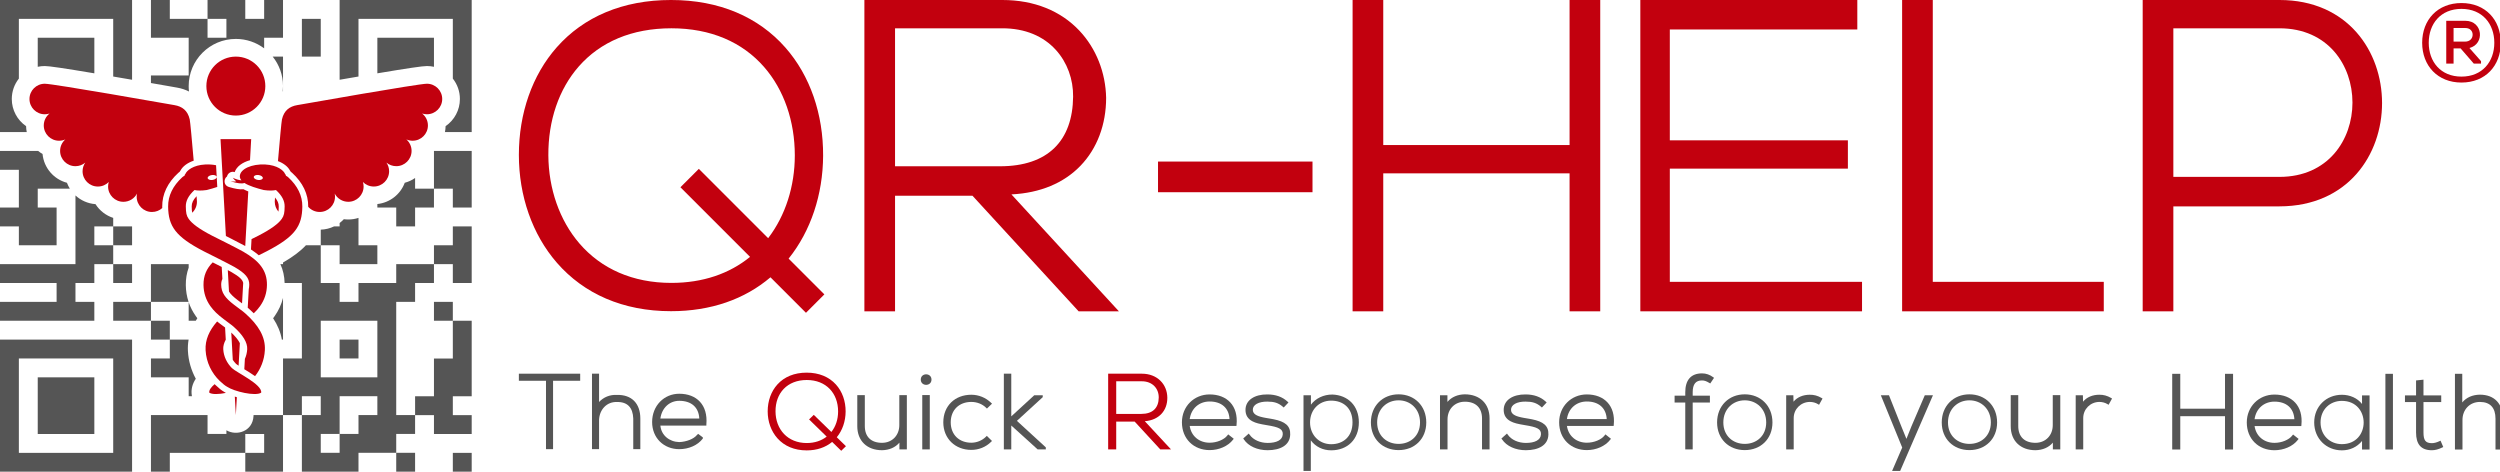 <?xml version="1.0" encoding="UTF-8" standalone="no"?><!DOCTYPE svg PUBLIC "-//W3C//DTD SVG 1.1//EN" "http://www.w3.org/Graphics/SVG/1.1/DTD/svg11.dtd"><svg width="100%" height="100%" viewBox="0 0 212 40" version="1.1" xmlns="http://www.w3.org/2000/svg" xmlns:xlink="http://www.w3.org/1999/xlink" xml:space="preserve" xmlns:serif="http://www.serif.com/" style="fill-rule:evenodd;clip-rule:evenodd;stroke-linejoin:round;stroke-miterlimit:2;"><g id="QR-Help-Logo"><g id="Text"><g id="Tag-Line"><g id="Health"><path id="h" d="M210.294,33.468c1.244,0 1.954,0.783 1.954,2.036l0,2.614l-0.63,0l0,-2.614c0,-0.913 -0.44,-1.419 -1.324,-1.419c-0.859,0 -1.476,0.649 -1.476,1.526l0,2.507l-0.639,0l0,-6.418l0.621,0l0,2.426c0.359,-0.432 0.884,-0.65 1.494,-0.658Z" style="fill:#555;fill-rule:nonzero;"/><path id="t" d="M207.016,33.53l0,0.564l-1.505,0l0,2.574c0,0.66 0.166,0.912 0.715,0.912c0.188,0 0.412,-0.06 0.638,-0.168l0.094,-0.044l0.231,0.539l-0.087,0.041c-0.318,0.153 -0.601,0.232 -0.876,0.232c-0.936,0 -1.344,-0.518 -1.344,-1.512l0,-2.574l-0.941,0l0,-0.564l0.941,0l0,-1.269l0.629,-0.066l0,1.335l1.505,0Z" style="fill:#555;fill-rule:nonzero;"/><path id="l" d="M202.282,38.118l0,-6.418l0.639,0l0,6.418l-0.639,0Z" style="fill:#555;fill-rule:nonzero;"/><path id="a" d="M198.592,38.189c-1.325,0 -2.348,-1.001 -2.348,-2.365c0,-1.361 1.02,-2.347 2.348,-2.347c0.682,0 1.311,0.278 1.708,0.779l0,-0.726l0.639,0l0,4.588l-0.639,0l0,-0.723c-0.429,0.521 -1.029,0.794 -1.708,0.794Zm0,-4.195c-1.003,0 -1.809,0.728 -1.809,1.83c0,1.101 0.806,1.839 1.809,1.839c2.462,0 2.462,-3.669 0,-3.669Z" style="fill:#555;fill-rule:nonzero;"/><path id="e" d="M192.875,37.554c0.601,0 1.224,-0.246 1.514,-0.627l0.062,-0.081l0.471,0.373l-0.06,0.078c-0.428,0.557 -1.203,0.883 -1.987,0.883c-1.351,0 -2.348,-0.956 -2.348,-2.356c0,-1.349 1.027,-2.365 2.348,-2.365c1.471,0 2.446,0.954 2.284,2.579l-0.009,0.09l-3.963,0c0.125,0.869 0.811,1.426 1.688,1.426Zm1.688,-2.008c-0.05,-0.94 -0.683,-1.488 -1.688,-1.488c-0.877,0 -1.558,0.576 -1.688,1.488l3.376,0Z" style="fill:#555;fill-rule:nonzero;"/><path id="h1" serif:id="h" d="M184.887,35.293l0,2.825l-0.683,0l0,-6.418l0.683,0l0,2.958l3.794,0l0,-2.958l0.683,0l0,6.418l-0.683,0l0,-2.825l-3.794,0Z" style="fill:#555;fill-rule:nonzero;"/></g><g id="Your"><path id="r" d="M178.015,33.474c0.349,-0.009 0.69,0.084 1.003,0.272l0.083,0.05l-0.294,0.531l-0.089,-0.055c-0.208,-0.126 -0.447,-0.189 -0.699,-0.189c-0.763,0.008 -1.361,0.614 -1.361,1.365l0,2.659l-0.639,0l0,-4.588l0.61,0l0.013,0.546c0.313,-0.388 0.818,-0.591 1.373,-0.591Z" style="fill:#555;fill-rule:nonzero;"/><path id="u" d="M172.607,38.178c-1.263,0 -2.097,-0.788 -2.097,-2.037l0,-2.631l0.638,0l0,2.622c0,0.916 0.548,1.428 1.475,1.419c0.849,-0.008 1.451,-0.637 1.451,-1.498l0,-2.543l0.638,0l0,4.597l-0.629,0l0,-0.572c-0.352,0.417 -0.877,0.634 -1.476,0.643Z" style="fill:#555;fill-rule:nonzero;"/><path id="o" d="M167.007,38.169c-1.353,0 -2.347,-0.948 -2.347,-2.347c0,-1.406 1.002,-2.383 2.347,-2.383c1.346,0 2.348,0.977 2.348,2.383c0,1.399 -0.994,2.347 -2.348,2.347Zm0,-0.527c1.003,0 1.818,-0.683 1.818,-1.82c0,-1.137 -0.815,-1.875 -1.818,-1.875c-1.003,0 -1.818,0.738 -1.818,1.875c0,1.137 0.815,1.82 1.818,1.82Z" style="fill:#555;fill-rule:nonzero;"/><path id="y" d="M159.495,33.519l0.691,0l0.025,0.063l1.03,2.593l0.425,1.041l0.42,-1.052l1.137,-2.645l0.692,0l-2.782,6.418l-0.683,0l0.858,-1.985l-1.813,-4.433Z" style="fill:#555;fill-rule:nonzero;"/></g><g id="For"><path id="r1" serif:id="r" d="M153.463,33.474c0.349,-0.009 0.691,0.084 1.004,0.272l0.083,0.05l-0.295,0.531l-0.089,-0.055c-0.208,-0.126 -0.446,-0.189 -0.699,-0.189c-0.762,0.008 -1.361,0.614 -1.361,1.365l0,2.659l-0.638,0l0,-4.588l0.609,0l0.013,0.546c0.314,-0.388 0.818,-0.591 1.373,-0.591Z" style="fill:#555;fill-rule:nonzero;"/><path id="o1" serif:id="o" d="M147.956,38.169c-1.353,0 -2.347,-0.948 -2.347,-2.347c0,-1.406 1.002,-2.383 2.347,-2.383c1.346,0 2.348,0.977 2.348,2.383c0,1.399 -0.994,2.347 -2.348,2.347Zm0,-0.527c1.003,0 1.818,-0.683 1.818,-1.82c0,-1.137 -0.815,-1.875 -1.818,-1.875c-1.003,0 -1.817,0.738 -1.817,1.875c0,1.137 0.814,1.82 1.817,1.82Z" style="fill:#555;fill-rule:nonzero;"/><path id="f" d="M142.006,34.136l0,-0.582l0.905,0l0,-0.291c0,-1.014 0.461,-1.601 1.425,-1.601c0.339,0 0.657,0.113 0.937,0.322l0.077,0.057l-0.321,0.477l-0.081,-0.048c-0.27,-0.158 -0.41,-0.208 -0.63,-0.208c-0.516,0 -0.777,0.314 -0.777,1.001l0,0.291l1.459,0l0,0.582l-1.459,0l0,3.971l-0.63,0l0,-3.971l-0.905,0Z" style="fill:#555;fill-rule:nonzero;"/></g><g id="Response"><path id="e1" serif:id="e" d="M134.563,37.542c0.6,0 1.224,-0.246 1.514,-0.626l0.062,-0.081l0.47,0.373l-0.06,0.078c-0.427,0.556 -1.202,0.883 -1.986,0.883c-1.352,0 -2.348,-0.956 -2.348,-2.356c0,-1.35 1.027,-2.365 2.348,-2.365c1.47,0 2.445,0.954 2.284,2.579l-0.009,0.09l-3.963,0c0.124,0.869 0.81,1.425 1.688,1.425Zm1.687,-2.007c-0.049,-0.94 -0.683,-1.488 -1.687,-1.488c-0.877,0 -1.558,0.576 -1.688,1.488l3.375,0Z" style="fill:#555;fill-rule:nonzero;"/><path id="s" d="M131.085,34.061l0.073,0.068l-0.404,0.428l-0.072,-0.064c-0.377,-0.329 -0.745,-0.437 -1.314,-0.437c-0.729,-0.009 -1.247,0.268 -1.233,0.705c0.01,0.329 0.295,0.51 0.872,0.632c0.06,0.013 0.123,0.025 0.197,0.039c0.029,0.005 0.059,0.01 0.097,0.017c0.009,0.002 0.075,0.013 0.093,0.016c0.022,0.004 0.2,0.034 0.254,0.043c0.101,0.017 0.185,0.033 0.266,0.049c0.942,0.19 1.424,0.542 1.39,1.298c-0.025,0.9 -0.831,1.323 -1.917,1.323c-0.857,0 -1.631,-0.336 -2.018,-0.925l-0.048,-0.072l0.472,-0.416l0.064,0.092c0.317,0.452 0.908,0.703 1.539,0.703c0.737,0 1.259,-0.232 1.279,-0.738c0.012,-0.448 -0.331,-0.605 -1.358,-0.769c-0.624,-0.103 -0.925,-0.176 -1.209,-0.324c-0.384,-0.2 -0.59,-0.507 -0.594,-0.955c-0.009,-0.853 0.785,-1.337 1.855,-1.326c0.693,0 1.272,0.199 1.716,0.613Z" style="fill:#555;fill-rule:nonzero;"/><path id="n" d="M124.217,33.439c1.263,0 2.097,0.788 2.097,2.036l0,2.632l-0.639,0l0,-2.623c0,-0.915 -0.547,-1.428 -1.475,-1.419c-0.848,0.008 -1.45,0.637 -1.45,1.499l0,2.543l-0.639,0l0,-4.588l0.63,0l0,0.562c0.352,-0.416 0.877,-0.634 1.476,-0.642Z" style="fill:#555;fill-rule:nonzero;"/><path id="o2" serif:id="o" d="M118.6,38.169c-1.353,0 -2.348,-0.948 -2.348,-2.347c0,-1.406 1.002,-2.383 2.348,-2.383c1.346,0 2.348,0.977 2.348,2.383c0,1.399 -0.995,2.347 -2.348,2.347Zm0,-0.527c1.003,0 1.818,-0.683 1.818,-1.82c0,-1.137 -0.815,-1.875 -1.818,-1.875c-1.003,0 -1.818,0.738 -1.818,1.875c0,1.137 0.815,1.82 1.818,1.82Z" style="fill:#555;fill-rule:nonzero;"/><path id="p" d="M111.167,34.315c0.409,-0.538 1.067,-0.859 1.82,-0.858c1.324,0.049 2.245,0.957 2.245,2.356c0,1.456 -0.97,2.374 -2.348,2.374c-0.701,0 -1.323,-0.3 -1.726,-0.843l0,2.593l-0.621,0l0,-6.418l0.63,0l0,0.796Zm1.717,3.354c1.003,0 1.809,-0.622 1.809,-1.856c0,-1.235 -0.806,-1.839 -1.809,-1.839c-1.029,0 -1.791,0.773 -1.791,1.848c0,1.074 0.779,1.847 1.791,1.847Z" style="fill:#555;fill-rule:nonzero;"/><path id="s1" serif:id="s" d="M109.189,34.061l0.074,0.068l-0.404,0.428l-0.073,-0.064c-0.377,-0.329 -0.744,-0.437 -1.314,-0.437c-0.728,-0.009 -1.247,0.268 -1.233,0.705c0.01,0.329 0.295,0.51 0.872,0.632c0.06,0.013 0.123,0.025 0.197,0.039c0.029,0.005 0.059,0.01 0.097,0.017c0.009,0.002 0.075,0.013 0.094,0.016c0.022,0.004 0.199,0.034 0.253,0.043c0.101,0.017 0.185,0.033 0.266,0.049c0.942,0.19 1.424,0.542 1.391,1.298c-0.025,0.9 -0.832,1.323 -1.918,1.323c-0.857,0 -1.631,-0.336 -2.018,-0.925l-0.047,-0.072l0.471,-0.416l0.064,0.092c0.317,0.452 0.909,0.703 1.539,0.703c0.737,0 1.259,-0.232 1.279,-0.738c0.013,-0.448 -0.331,-0.605 -1.358,-0.769c-0.623,-0.103 -0.925,-0.176 -1.209,-0.324c-0.384,-0.2 -0.589,-0.507 -0.594,-0.955c-0.009,-0.853 0.786,-1.337 1.855,-1.326c0.694,0 1.272,0.199 1.716,0.613Z" style="fill:#555;fill-rule:nonzero;"/><path id="e2" serif:id="e" d="M102.575,37.542c0.601,0 1.224,-0.246 1.514,-0.626l0.062,-0.081l0.471,0.373l-0.06,0.078c-0.428,0.556 -1.203,0.883 -1.987,0.883c-1.351,0 -2.348,-0.956 -2.348,-2.356c0,-1.35 1.027,-2.365 2.348,-2.365c1.471,0 2.446,0.954 2.284,2.579l-0.009,0.09l-3.963,0c0.125,0.869 0.811,1.425 1.688,1.425Zm1.688,-2.007c-0.05,-0.94 -0.683,-1.488 -1.688,-1.488c-0.877,0 -1.558,0.576 -1.688,1.488l3.376,0Z" style="fill:#555;fill-rule:nonzero;"/><path id="R" d="M99.298,38.107l-0.909,0l-2.167,-2.354l-1.567,0l0,2.354l-0.683,0l0,-6.418l2.858,0c1.304,0 2.149,0.893 2.159,2.035c0.01,1.099 -0.712,1.906 -1.911,1.994l2.22,2.389Zm-4.643,-3.007l2.121,0c0.976,0 1.476,-0.506 1.485,-1.385c0.009,-0.774 -0.542,-1.382 -1.431,-1.382l-2.175,0l0,2.767Z" style="fill:#c2000e;fill-rule:nonzero;"/></g><g id="Quick"><path id="k" d="M87.703,33.519l0.721,0l0,0.161l-2.19,2.008l2.45,2.248l0,0.171l-0.694,0l-2.234,-2.024l0,2.024l-0.63,0l0,-6.418l0.63,0l0,3.62l1.947,-1.79Z" style="fill:#555;fill-rule:nonzero;"/><path id="c" d="M83.613,37.03l0.07,-0.07l0.438,0.434l-0.072,0.071c-0.452,0.448 -1.052,0.686 -1.682,0.686c-1.358,0 -2.375,-0.951 -2.375,-2.338c0,-1.399 0.994,-2.339 2.375,-2.339c0.622,0 1.225,0.242 1.681,0.686l0.075,0.072l-0.432,0.415l-0.069,-0.069c-0.324,-0.321 -0.781,-0.495 -1.255,-0.495c-1.019,0 -1.745,0.669 -1.745,1.73c0,1.06 0.726,1.729 1.745,1.729c0.46,0 0.914,-0.183 1.246,-0.512Z" style="fill:#555;fill-rule:nonzero;"/><path id="i" d="M78.846,33.501l0,4.606l-0.638,0l0,-4.606l0.638,0Zm-0.764,-1.312c0,0.595 0.908,0.595 0.908,0c0,-0.596 -0.908,-0.596 -0.908,0Z" style="fill:#555;fill-rule:nonzero;"/><path id="u1" serif:id="u" d="M74.795,38.178c-1.263,0 -2.097,-0.788 -2.097,-2.037l0,-2.631l0.639,0l0,2.622c0,0.916 0.547,1.428 1.475,1.419c0.848,-0.008 1.45,-0.637 1.45,-1.498l0,-2.543l0.639,0l0,4.597l-0.63,0l0,-0.572c-0.352,0.417 -0.877,0.634 -1.476,0.643Z" style="fill:#555;fill-rule:nonzero;"/><path id="Combined-Shape" d="M70.959,37.08l0.777,0.757l-0.4,0.39l-0.77,-0.752c-0.56,0.464 -1.293,0.718 -2.162,0.718c-1.041,0 -1.889,-0.367 -2.477,-1.025c-0.537,-0.601 -0.827,-1.42 -0.827,-2.285c0,-0.878 0.287,-1.689 0.824,-2.282c0.584,-0.644 1.432,-1.001 2.48,-1.001c1.049,0 1.899,0.359 2.484,1.007c0.54,0.597 0.826,1.413 0.821,2.294c-0.005,0.818 -0.266,1.592 -0.75,2.179Zm-0.459,-0.449c0.368,-0.462 0.571,-1.065 0.571,-1.739c0,-1.541 -1.011,-2.668 -2.658,-2.668c-1.657,0 -2.659,1.112 -2.649,2.667c0.01,1.522 1.031,2.678 2.649,2.678c0.677,0 1.251,-0.201 1.69,-0.545l-1.493,-1.457l0.399,-0.389l1.491,1.453Z" style="fill:#c2000e;fill-rule:nonzero;"/></g><g id="The"><path id="e3" serif:id="e" d="M57.6,37.489c0.617,-0.024 1.234,-0.269 1.5,-0.6l0.1,-0.1l0.4,0.3l0,0.1c-0.435,0.575 -1.201,0.9 -2,0.9c-1.314,0 -2.3,-0.951 -2.3,-2.3c0,-1.389 1.016,-2.4 2.3,-2.4c1.478,0 2.442,0.95 2.3,2.6l0,0.1l-3.9,0c0.076,0.822 0.755,1.376 1.6,1.4Zm1.7,-2c-0.048,-0.948 -0.668,-1.5 -1.7,-1.5c-0.808,0 -1.473,0.58 -1.6,1.5l3.3,0Z" style="fill:#555;fill-rule:nonzero;"/><path id="h2" serif:id="h" d="M52.3,33.489c1.285,-0.037 2,0.743 2,2l0,2.6l-0.6,0l0,-2.6c-0.035,-0.917 -0.478,-1.422 -1.4,-1.4c-0.835,-0.022 -1.456,0.625 -1.5,1.5l0,2.5l-0.6,0l0,-6.4l0.6,0l0,2.4c0.387,-0.412 0.916,-0.629 1.5,-0.6Z" style="fill:#555;fill-rule:nonzero;"/><path id="T" d="M44,32.289l0,-0.6l5.2,0l0,0.6l-2.3,0l0,5.8l-0.6,0l0,-5.8l-2.3,0Z" style="fill:#555;fill-rule:nonzero;"/></g></g><g id="QR-Help"><path id="Combined-Shape1" serif:id="Combined-Shape" d="M208.733,0.258c2.027,0 3.333,1.417 3.333,3.371c0,1.948 -1.309,3.371 -3.333,3.371c-2.018,0 -3.333,-1.426 -3.333,-3.371c0,-1.951 1.312,-3.371 3.333,-3.371Zm-2.776,3.371c0,1.595 1.003,2.867 2.776,2.867c1.773,0 2.785,-1.272 2.785,-2.867c0,-1.604 -1.012,-2.876 -2.785,-2.876c-1.773,0 -2.776,1.272 -2.776,2.876Zm4.434,1.557l0,0.21l-0.611,0l-1.119,-1.291l-0.598,0l0,1.291l-0.621,0l0,-3.632l1.622,0c1.499,0 1.661,1.977 0.344,2.307l0.983,1.115Zm-2.328,-1.657l0.975,0c0.391,0 0.636,-0.251 0.642,-0.578c0.005,-0.326 -0.229,-0.575 -0.616,-0.575l-1.001,0l0,1.153Z" style="fill:#c2000e;fill-rule:nonzero;"/><path id="P" d="M184.3,26.4l-2.6,0l0,-26.4l11.6,0c11.598,0 11.598,17.48 0.001,17.5l-9.001,0l0,8.9Zm0,-11.4l9,0c8.252,0 8.252,-12.6 0,-12.6l-9,0l0,12.6Z" style="fill:#c2000e;fill-rule:nonzero;"/><path id="L" d="M178.4,23.9l0,2.5l-17.1,0l0,-26.4l2.6,0l0,23.9l14.5,0Z" style="fill:#c2000e;fill-rule:nonzero;"/><path id="E" d="M141.6,2.5l0,9.4l15.1,0l0,2.4l-15.1,0l0,9.6l16.3,0l0,2.5l-18.8,0l0,-26.4l18.4,0l0,2.5l-15.9,0Z" style="fill:#c2000e;fill-rule:nonzero;"/><path id="H" d="M133.1,14.7l-15.8,0l0,11.7l-2.6,0l0,-26.4l2.6,0l0,12.3l15.8,0l0,-12.3l2.6,0l0,26.4l-2.6,0l0,-11.7Z" style="fill:#c2000e;fill-rule:nonzero;"/><path id="Dash" d="M111.3,16.3l-13.1,0l0,-2.6l13.1,0l0,2.6Z" style="fill:#c2000e;fill-rule:nonzero;"/><path id="R1" serif:id="R" d="M94.883,26.4l-3.415,0l-9,-9.8l-6.568,0l0,9.8l-2.6,0l0,-26.4l11.7,0c2.721,0 4.96,0.933 6.533,2.601c1.429,1.514 2.227,3.564 2.267,5.699c-0.001,2.246 -0.753,4.282 -2.173,5.755c-1.407,1.459 -3.4,2.309 -5.858,2.43l9.114,9.915Zm-18.983,-12.3l8.9,0c4.063,0 6.162,-2.159 6.2,-5.904c0.018,-1.464 -0.497,-2.898 -1.458,-3.958c-1.066,-1.175 -2.613,-1.838 -4.542,-1.838l-9.1,0l0,11.7Z" style="fill:#c2000e;fill-rule:nonzero;"/><path id="Combined-Shape2" serif:id="Combined-Shape" d="M66.874,21.932l3.032,3.032l-1.56,1.561l-3.01,-3.01c-2.185,1.858 -5.046,2.874 -8.436,2.874c-4.066,0 -7.378,-1.469 -9.672,-4.102c-2.097,-2.408 -3.228,-5.683 -3.228,-9.146c0,-3.513 1.119,-6.762 3.216,-9.134c2.28,-2.579 5.59,-4.007 9.684,-4.007c4.095,0 7.413,1.437 9.697,4.03c2.105,2.389 3.221,5.658 3.203,9.184c-0.018,3.272 -1.038,6.368 -2.926,8.718Zm-1.735,-1.734c1.468,-1.915 2.261,-4.407 2.261,-7.021c0,-2.893 -0.914,-5.564 -2.613,-7.505c-1.843,-2.105 -4.518,-3.273 -7.855,-3.273c-3.346,0 -6.02,1.151 -7.85,3.233c-1.699,1.933 -2.6,4.605 -2.582,7.543c0.018,2.83 0.945,5.51 2.637,7.473c1.849,2.144 4.508,3.342 7.795,3.342c2.667,0 4.924,-0.78 6.672,-2.207l-5.904,-5.904l1.561,-1.56l5.878,5.879Z" style="fill:#c2000e;fill-rule:nonzero;"/></g></g><g id="QR-Help-Small-Logo"><path id="QR-Code" d="M23.123,4.8l0.877,0l0,2.94c-0.008,0.004 -0.017,0.008 -0.025,0.013c0.016,-0.149 0.025,-0.3 0.025,-0.453c0,-0.946 -0.328,-1.815 -0.877,-2.5Zm-0.723,-0.7c-0.669,-0.502 -1.5,-0.8 -2.4,-0.8c-2.209,0 -4,1.791 -4,4c0,0.155 0.009,0.309 0.026,0.459c-0.304,-0.155 -0.646,-0.267 -1.025,-0.333c-0.056,-0.01 -0.056,-0.01 -0.138,-0.024c-0.144,-0.025 -0.303,-0.053 -0.465,-0.082c-0.459,-0.08 -0.856,-0.149 -1.135,-0.198c-0.156,-0.027 -0.31,-0.054 -0.463,-0.081l0,-0.641l3.2,0l0,-3.2l-3.2,0l0,-3.2l1.6,0l0,1.6l3.2,0l0,1.6l1.6,0l0,-1.6l-1.6,0l0,-1.6l3.2,0l0,1.6l1.6,0l0,-1.6l1.6,0l0,3.2l-1.6,0l0,0.9Zm3.542,16.7l1.258,0l0,11.2l4.8,0l0,1.6l-3.2,0l0,3.2l-1.6,0l0,1.6l1.6,0l0,-1.6l1.6,0l0,-1.6l1.6,0l0,-8l-4.8,0l0,-3.2l1.6,0l0,1.6l1.6,0l0,-1.6l3.2,0l0,-1.6l3.2,0l0,1.6l-1.6,0l0,1.6l-1.6,0l0,9.6l1.6,0l0,1.6l-1.6,0l0,1.6l1.6,0l0,1.6l-1.6,0l0,-1.6l-3.2,0l0,1.6l-4.8,0l0,-1.6l0,-3.2l1.6,0l0,-1.6l-1.6,0l0,1.6l-1.6,0l0,-4.8l1.6,0l0,-6.4l-1.464,0c-0.015,-0.58 -0.134,-1.111 -0.359,-1.6l0.223,0l0,-0.137c0.832,-0.479 1.467,-0.952 1.942,-1.463Zm-9.942,1.896c-0.168,0.461 -0.249,0.956 -0.243,1.484c0.006,0.494 0.085,0.969 0.235,1.42l-3.192,0l0,-3.2l3.2,0l0,0.296Zm0,2.929c0.143,0.423 0.349,0.824 0.617,1.201c0.038,0.055 0.078,0.108 0.118,0.161c-0.046,0.071 -0.091,0.142 -0.133,0.213l-0.602,0l0,-1.575l0,0Zm7.902,3.175c-0.108,-0.627 -0.357,-1.23 -0.742,-1.814c0.04,-0.052 0.079,-0.106 0.118,-0.16c0.342,-0.482 0.584,-1.005 0.722,-1.561l0,3.535l-0.098,0Zm-20.667,-16c0.117,0.096 0.242,0.182 0.374,0.259c0.11,1.17 0.944,2.143 2.068,2.44c0.066,0.176 0.149,0.344 0.246,0.501l-2.723,0l0,1.6l1.6,0l0,3.2l-3.2,0l0,-1.6l-1.6,0l0,-1.6l1.6,0l0,-3.2l-1.6,0l0,-1.6l3.235,0Zm3.165,3.775c0.456,0.421 1.05,0.69 1.698,0.736c0.351,0.554 0.883,0.965 1.502,1.166l0,0.723l-1.6,0l0,1.6l1.6,0l0,1.6l-1.6,0l0,1.6l-1.6,0l0,1.6l1.6,0l0,1.6l-8,0l0,-1.6l4.8,0l0,-1.6l-4.8,0l0,-1.6l6.4,0l0,-5.825Zm22.4,2.335c0.128,-0.096 0.248,-0.204 0.358,-0.322c0.125,0.017 0.251,0.025 0.377,0.025c0.3,0 0.591,-0.047 0.865,-0.136l0,2.323l1.6,0l0,1.6l-3.2,0l0,-1.6l-1.6,0l0,-1.325c0.398,-0.013 0.78,-0.108 1.126,-0.275l0.474,0l0,-0.29Zm3.2,-1.608c1.058,-0.113 1.957,-0.818 2.323,-1.803c0.319,-0.085 0.615,-0.223 0.877,-0.405l0,0.906l1.6,0l0,1.6l-1.6,0l0,1.6l-1.6,0l0,-1.6l-1.6,0l0,-0.298Zm-3.2,-10.538l0,-6.764l11.2,0l0,11.2l-2.269,0c0.034,-0.163 0.053,-0.331 0.056,-0.502c0.748,-0.514 1.213,-1.368 1.213,-2.303c0,-0.653 -0.224,-1.254 -0.6,-1.73l0,-5.065l-8,0l0,4.889c-0.081,0.014 -0.162,0.028 -0.244,0.042c-0.437,0.074 -0.889,0.152 -1.356,0.233Zm8,-1.1c-0.193,-0.042 -0.393,-0.064 -0.599,-0.064c-0.368,0 -1.618,0.185 -4.201,0.618l0,-3.018l4.8,0l0,2.464Zm-25.6,1.1c-0.467,-0.081 -0.919,-0.159 -1.356,-0.233c-0.082,-0.014 -0.163,-0.028 -0.244,-0.042l0,-4.889l-8,0l0,5.065c-0.376,0.476 -0.6,1.077 -0.6,1.73c0,0.935 0.465,1.789 1.213,2.303c0.003,0.171 0.022,0.339 0.056,0.502l-2.269,0l0,-11.2l11.2,0l0,6.764Zm-3.2,-0.546c-2.583,-0.433 -3.833,-0.618 -4.201,-0.618c-0.206,0 -0.406,0.022 -0.599,0.064l0,-2.464l4.8,0l0,3.018Zm7.994,22.582c-0.056,0.319 -0.076,0.644 -0.058,0.975c0.044,0.823 0.276,1.619 0.667,2.342c-0.293,0.439 -0.418,0.918 -0.337,1.42c0.004,0.021 0.008,0.042 0.012,0.063l-0.278,0l0,-1.6l-3.2,0l0,-1.6l1.6,0l0,-1.6l1.594,0Zm5.508,6.4l2.498,0l0,4.8l-3.2,0l0,-1.6l1.6,0l0,-1.6l-1.6,0l0,1.6l-6.4,0l0,1.6l-1.6,0l0,-4.8l4.8,0l0,1.6l1.6,0l0,-0.312c0.863,0.507 2.225,0.105 2.298,-1.205l0.004,-0.083Zm-21.502,4.8l0,-11.2l11.2,0l0,11.2l-11.2,0Zm1.6,-9.6l0,8l8,0l0,-8l-8,0Zm1.6,1.6l4.8,0l0,4.8l-4.8,0l0,-4.8Zm33.6,-11.2l1.6,0l0,-1.6l1.6,0l0,4.8l-1.6,0l0,-1.6l-1.6,0l0,-1.6Zm0,-8l3.2,0l0,4.8l-1.6,0l0,-1.6l-1.6,0l0,-3.2Zm1.6,14.4l1.6,0l0,6.4l-1.6,0l0,1.6l1.6,0l0,1.6l-3.2,0l0,-1.6l-1.6,0l0,-1.6l1.6,0l0,-3.2l1.6,0l0,-3.2Zm-9.6,1.6l1.6,0l0,1.6l-1.6,0l0,-1.6Zm-3.2,-27.2l1.6,0l0,3.2l-1.6,0l0,-3.2Zm-16,17.6l1.6,0l0,1.6l-1.6,0l0,-1.6Zm0,3.2l1.6,0l0,1.6l-1.6,0l0,-1.6Zm27.2,3.2l1.6,0l0,1.6l-1.6,0l0,-1.6Zm1.6,12.8l1.6,0l0,1.6l-1.6,0l0,-1.6Zm-25.6,-11.2l1.6,0l0,1.6l-1.6,0l0,-1.6Zm-3.2,-1.6l3.2,0l0,1.6l-3.2,0l0,-1.6Z" style="fill:#555;"/><path id="Rod-and-Snake" d="M23.613,17.947c-0.195,-0.227 -0.313,-0.521 -0.313,-0.843c0,-0.039 0.008,-0.165 0.021,-0.356c0.225,0.266 0.319,0.507 0.316,0.75c-0.002,0.203 -0.009,0.342 -0.024,0.449Zm-0.042,-4.285c0.143,-1.671 0.297,-3.358 0.34,-3.541c0.176,-0.758 0.642,-1.095 1.296,-1.208c0.653,-0.114 10.265,-1.813 10.994,-1.813c0.718,0 1.299,0.58 1.299,1.295c0,0.715 -0.581,1.295 -1.299,1.295c-0.14,0 -0.276,-0.023 -0.403,-0.064c0.299,0.237 0.49,0.603 0.49,1.013c0,0.715 -0.581,1.295 -1.299,1.295c-0.189,0 -0.37,-0.041 -0.532,-0.114c0.273,0.238 0.446,0.587 0.446,0.977c0,0.715 -0.582,1.295 -1.299,1.295c-0.318,0 -0.609,-0.114 -0.835,-0.304c0.144,0.209 0.229,0.463 0.229,0.735c0,0.716 -0.581,1.295 -1.298,1.295c-0.362,0 -0.689,-0.147 -0.925,-0.385c0.038,0.122 0.059,0.251 0.059,0.385c0,0.715 -0.581,1.295 -1.299,1.295c-0.501,0 -0.937,-0.284 -1.153,-0.699c0.018,0.087 0.028,0.176 0.028,0.267c0,0.716 -0.582,1.295 -1.299,1.295c-0.388,0 -0.736,-0.169 -0.974,-0.438c0,-0.004 0,-0.008 0,-0.011c0.013,-1.065 -0.459,-2.039 -1.36,-2.865c-0.037,-0.034 -0.076,-0.065 -0.117,-0.095c-0.02,-0.038 -0.044,-0.075 -0.072,-0.109c-0.177,-0.331 -0.538,-0.614 -1.017,-0.796Zm-9.811,3.98c-0.231,0.208 -0.536,0.334 -0.871,0.334c-0.717,0 -1.299,-0.579 -1.299,-1.295c0,-0.091 0.01,-0.18 0.028,-0.267c-0.216,0.415 -0.652,0.699 -1.153,0.699c-0.718,0 -1.299,-0.58 -1.299,-1.295c0,-0.134 0.021,-0.263 0.059,-0.385c-0.236,0.238 -0.563,0.385 -0.925,0.385c-0.717,0 -1.298,-0.579 -1.298,-1.295c0,-0.272 0.085,-0.526 0.229,-0.735c-0.226,0.19 -0.517,0.304 -0.835,0.304c-0.717,0 -1.299,-0.58 -1.299,-1.295c0,-0.39 0.173,-0.739 0.446,-0.977c-0.162,0.073 -0.343,0.114 -0.532,0.114c-0.718,0 -1.299,-0.58 -1.299,-1.295c0,-0.41 0.191,-0.776 0.49,-1.013c-0.127,0.041 -0.263,0.064 -0.403,0.064c-0.718,0 -1.299,-0.58 -1.299,-1.295c0,-0.715 0.581,-1.295 1.299,-1.295c0.729,0 10.341,1.699 10.994,1.813c0.654,0.113 1.12,0.45 1.296,1.208c0.042,0.182 0.195,1.845 0.337,3.504c-0.53,0.18 -0.93,0.479 -1.119,0.833c-0.029,0.034 -0.053,0.071 -0.073,0.109c-0.04,0.03 -0.079,0.061 -0.117,0.095c-0.9,0.826 -1.372,1.8 -1.36,2.865c0.001,0.039 0.001,0.077 0.003,0.115Zm2.911,-0.995c0.019,0.248 0.029,0.412 0.029,0.457c0,0.367 -0.153,0.7 -0.4,0.935c-0.029,-0.116 -0.04,-0.274 -0.043,-0.541c-0.003,-0.276 0.119,-0.55 0.406,-0.852c0.003,0 0.006,0.001 0.008,0.001Zm2.485,3.367l-0.456,-8.214l2.6,0l-0.099,1.785c-0.645,0.181 -1.136,0.531 -1.302,1.011c-0.3,-0.105 -0.587,0.097 -0.65,0.366c-0.298,0.215 -0.296,0.755 0.149,0.89c0.529,0.16 0.933,0.232 1.247,0.194c0.122,0.066 0.257,0.128 0.409,0.188l-0.257,4.627c-0.224,-0.124 -0.629,-0.334 -1.178,-0.613c-0.021,-0.011 -0.021,-0.011 -0.043,-0.022c-0.121,-0.061 -0.268,-0.136 -0.42,-0.212Zm0.161,2.89c0.14,0.073 0.244,0.13 0.307,0.166c0.679,0.393 0.939,0.64 0.999,0.918l-0.097,1.738c-0.137,-0.102 -0.362,-0.268 -0.362,-0.269c-0.376,-0.286 -0.61,-0.511 -0.746,-0.734l-0.101,-1.819Zm0.423,7.611l-0.129,-2.316c0.357,0.334 0.596,0.634 0.728,0.897l-0.106,1.915c-0.117,-0.075 -0.188,-0.126 -0.213,-0.151c-0.106,-0.107 -0.2,-0.223 -0.28,-0.345Zm0.173,3.115c0.056,0.018 0.113,0.035 0.171,0.052l-0.084,1.518l-0.087,-1.57Zm0.087,-23.83c-1.381,0 -2.5,-1.119 -2.5,-2.5c0,-1.381 1.119,-2.5 2.5,-2.5c1.381,0 2.5,1.119 2.5,2.5c0,1.381 -1.119,2.5 -2.5,2.5Zm-1.589,17.459c0.076,0.062 0.155,0.124 0.239,0.188c0.021,0.015 0.302,0.224 0.374,0.277c0.022,0.017 0.043,0.032 0.063,0.047l0.057,1.034c-0.155,0.284 -0.226,0.553 -0.212,0.81c0.034,0.635 0.326,1.188 0.734,1.598c0.368,0.368 2.594,1.387 2.481,2.085c-0.486,0.326 -2.289,-0.1 -2.891,-0.502c-0.167,-0.091 -0.377,-0.259 -0.63,-0.502c-0.671,-0.646 -1.137,-1.56 -1.192,-2.599c-0.047,-0.874 0.307,-1.668 0.977,-2.436Zm3.108,-0.692c-0.118,-0.119 -0.244,-0.237 -0.377,-0.355c-0.043,-0.039 -0.088,-0.077 -0.135,-0.117l0.087,-1.569c0.028,-0.12 0.042,-0.246 0.043,-0.38c0.007,-0.566 -0.317,-0.962 -1.262,-1.509c-0.441,-0.254 -2.508,-1.282 -2.589,-1.324c-2.396,-1.239 -3.01,-2.125 -3.029,-3.792c-0.01,-0.923 0.405,-1.763 1.198,-2.49c0.058,-0.053 0.122,-0.096 0.19,-0.127c0.014,-0.075 0.04,-0.128 0.074,-0.149c0.117,-0.296 0.658,-0.756 1.688,-0.807c0.326,-0.016 0.636,0.008 0.915,0.064l0.102,1.84c-0.284,0.099 -0.595,0.184 -0.896,0.262c-0.447,0.063 -0.784,0.056 -1.037,0.001c-0.518,0.477 -0.739,0.922 -0.734,1.389c0.007,0.557 0.053,0.782 0.24,1.052c0.28,0.403 0.886,0.86 1.978,1.425c0.041,0.021 2.162,1.075 2.65,1.358c1.365,0.788 2.026,1.598 2.012,2.824c-0.008,0.678 -0.211,1.271 -0.583,1.795c-0.155,0.219 -0.328,0.415 -0.535,0.609Zm-3.497,-11.307c0.211,-0.029 0.368,-0.146 0.352,-0.261c-0.017,-0.116 -0.201,-0.185 -0.412,-0.156c-0.211,0.029 -0.369,0.146 -0.352,0.261c0.016,0.115 0.201,0.185 0.412,0.156Zm0.014,6.989c0.132,0.066 0.257,0.129 0.358,0.181c0.019,0.009 0.019,0.009 0.037,0.019c0.133,0.067 0.256,0.13 0.37,0.188l0.057,1.016c-0.072,0.154 -0.103,0.315 -0.101,0.493c0.008,0.669 0.326,1.117 1.104,1.709c0.038,0.029 0.591,0.436 0.747,0.56c0.072,0.058 0.139,0.114 0.202,0.17c1.1,0.98 1.711,1.978 1.65,3.11c-0.044,0.841 -0.358,1.6 -0.832,2.201c-0.141,-0.101 -0.299,-0.205 -0.477,-0.318c-0.088,-0.056 -0.271,-0.168 -0.434,-0.268c0.015,-0.28 0.032,-0.572 0.049,-0.876c0.111,-0.252 0.181,-0.527 0.197,-0.819c0.03,-0.57 -0.357,-1.203 -1.151,-1.91c-0.042,-0.037 -0.089,-0.076 -0.142,-0.119c-0.127,-0.101 -0.658,-0.492 -0.717,-0.537c-0.488,-0.371 -0.831,-0.693 -1.113,-1.091c-0.372,-0.524 -0.575,-1.117 -0.583,-1.795c-0.009,-0.769 0.249,-1.375 0.779,-1.914Zm3.908,-0.603c-0.196,-0.168 -0.417,-0.331 -0.663,-0.492l0.031,-0.551c0.005,-0.099 0.011,-0.208 0.018,-0.327c0.334,-0.168 0.576,-0.288 0.59,-0.295c1.091,-0.565 1.698,-1.022 1.977,-1.425c0.187,-0.27 0.234,-0.495 0.24,-1.052c0.006,-0.467 -0.215,-0.912 -0.734,-1.389c-0.253,0.055 -0.589,0.062 -1.037,-0.001c-0.603,-0.156 -1.243,-0.342 -1.639,-0.601c-0.198,0.086 -0.592,0.039 -1.184,-0.14c0.358,0.035 0.514,0.024 0.467,-0.03c-0.069,-0.023 -0.16,-0.114 -0.271,-0.272c0.234,0.118 0.478,0.193 0.733,0.225c-0.092,-0.111 -0.141,-0.232 -0.134,-0.367c0.033,-0.598 0.996,-1.037 2.149,-0.981c1.031,0.051 1.572,0.511 1.688,0.807c0.034,0.021 0.061,0.074 0.075,0.149c0.067,0.031 0.131,0.074 0.189,0.127c0.793,0.727 1.209,1.567 1.198,2.49c-0.019,1.667 -0.633,2.553 -3.028,3.792c-0.029,0.015 -0.303,0.151 -0.665,0.333Zm-2.788,11.673c-0.589,0.117 -1.165,0.143 -1.409,-0.021c-0.035,-0.219 0.159,-0.469 0.454,-0.721c0.026,0.026 0.052,0.052 0.079,0.077c0.273,0.263 0.508,0.452 0.717,0.57c0.049,0.032 0.102,0.064 0.159,0.095Zm2.717,-18.059c0.211,0.029 0.395,-0.041 0.412,-0.156c0.016,-0.115 -0.142,-0.232 -0.353,-0.261c-0.21,-0.029 -0.395,0.04 -0.411,0.156c-0.017,0.115 0.141,0.232 0.352,0.261Z" style="fill:#c2000e;"/></g></g></svg>